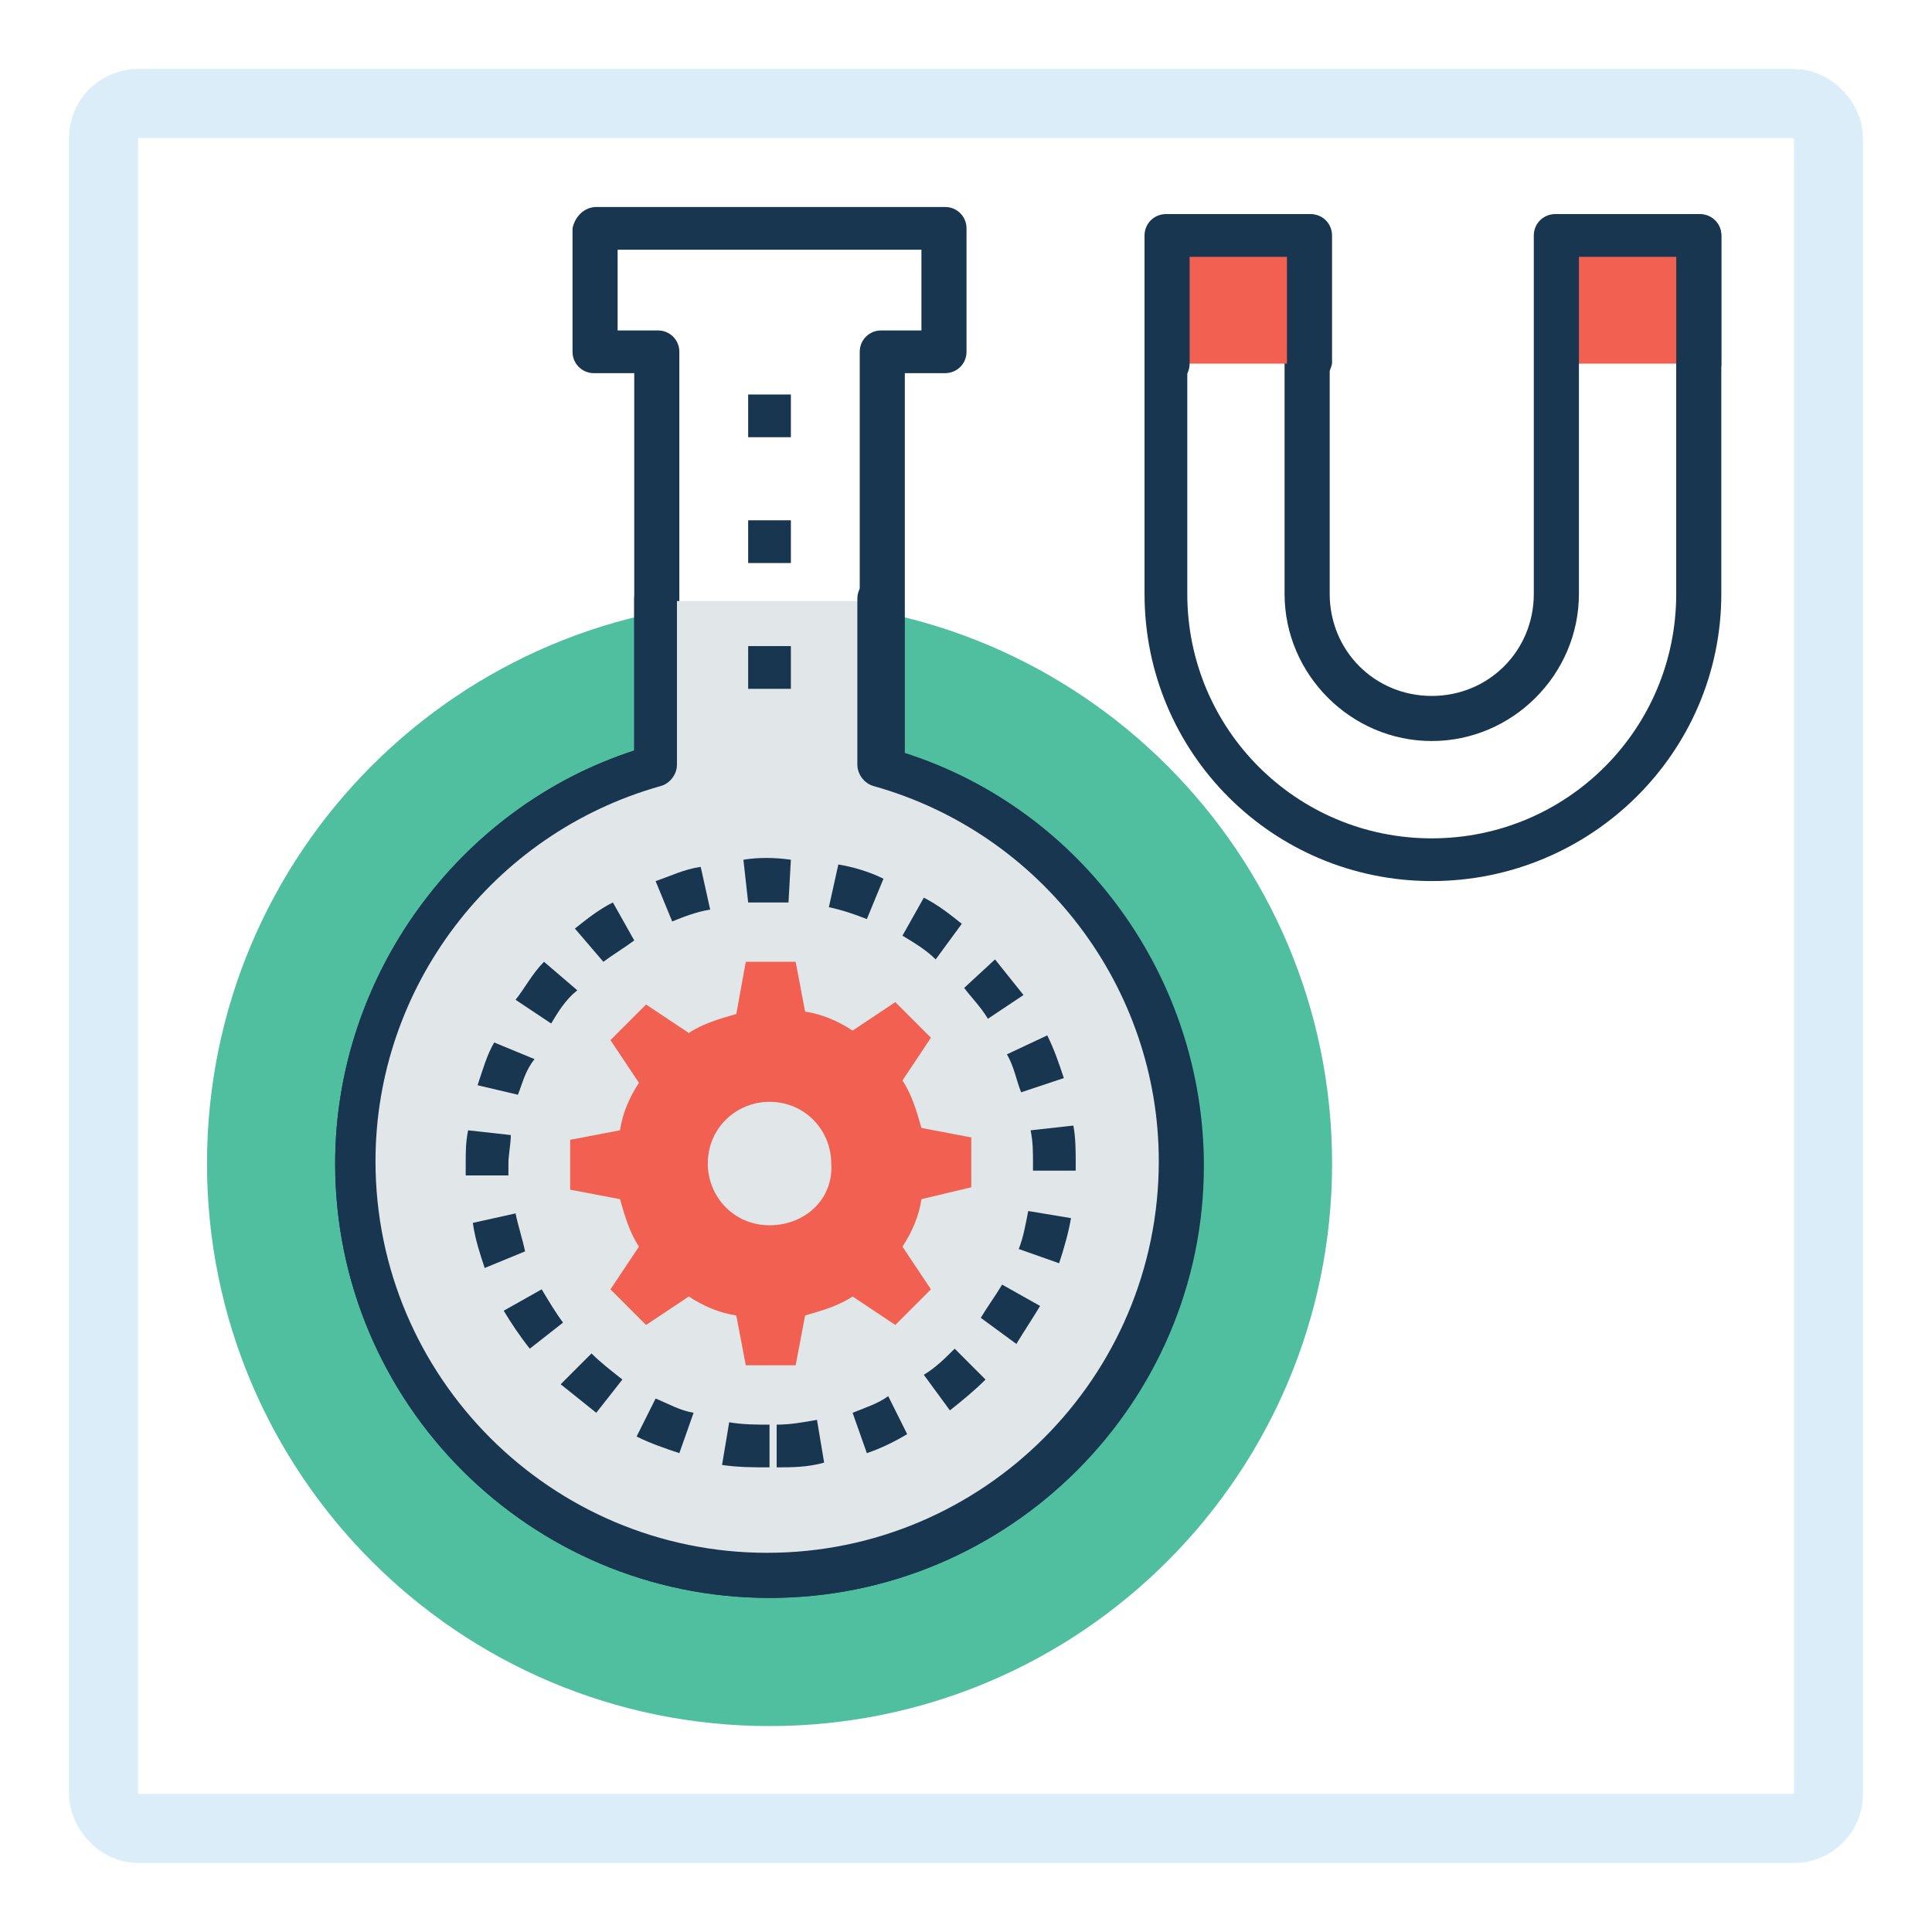 <svg width="56" height="56" viewBox="0 0 56 56" fill="none" xmlns="http://www.w3.org/2000/svg">
<g filter="url(#filter0_f_2412_19760)">
<rect x="2" y="2" width="52" height="52" rx="2" fill="white"/>
<rect x="3" y="3" width="50" height="50" rx="1" stroke="#DAEDF9" stroke-width="2"/>
</g>
<path d="M22.305 50.031C31.311 50.031 38.611 42.73 38.611 33.725C38.611 24.72 31.311 17.42 22.305 17.42C13.3 17.42 6 24.72 6 33.725C6 42.73 13.3 50.031 22.305 50.031Z" fill="#4FBF9F"/>
<path d="M25.608 22.236V10.197H27.396V6.619H17.283V10.197H19.072V22.236C14.049 23.681 10.403 28.291 10.403 33.726C10.403 40.331 15.769 45.697 22.374 45.697C28.979 45.697 34.345 40.331 34.345 33.726C34.276 28.291 30.63 23.681 25.608 22.236Z" fill="white"/>
<path d="M22.305 46.316C15.357 46.316 9.715 40.675 9.715 33.726C9.715 28.291 13.293 23.406 18.384 21.755V10.816H17.214C16.87 10.816 16.595 10.541 16.595 10.197V6.619C16.664 6.275 16.939 6 17.283 6H27.396C27.74 6 28.015 6.275 28.015 6.619V10.197C28.015 10.541 27.74 10.816 27.396 10.816H26.227V21.824C31.387 23.475 34.895 28.36 34.895 33.795C34.895 40.675 29.254 46.316 22.305 46.316ZM17.902 9.578H19.072C19.416 9.578 19.691 9.853 19.691 10.197V22.236C19.691 22.512 19.485 22.787 19.209 22.856C14.325 24.232 10.953 28.704 10.953 33.726C10.953 39.986 16.044 45.078 22.305 45.078C28.566 45.078 33.657 39.986 33.657 33.726C33.657 28.704 30.286 24.232 25.401 22.856C25.126 22.787 24.92 22.512 24.92 22.236V10.197C24.92 9.853 25.195 9.578 25.539 9.578H26.708V7.238H17.902V9.578Z" fill="#193651"/>
<path d="M19.072 17.421V22.237C14.049 23.682 10.403 28.291 10.403 33.726C10.403 40.331 15.769 45.697 22.374 45.697C28.979 45.697 34.345 40.331 34.345 33.726C34.345 28.222 30.63 23.613 25.676 22.237V17.421" fill="#E1E6E9"/>
<path d="M22.305 46.316C15.356 46.316 9.715 40.674 9.715 33.726C9.715 28.291 13.292 23.406 18.383 21.755V17.352C18.383 17.008 18.659 16.732 19.003 16.732C19.347 16.732 19.622 17.008 19.622 17.352V22.168C19.622 22.443 19.416 22.718 19.14 22.787C14.256 24.163 10.884 28.635 10.884 33.657C10.884 39.918 15.976 45.009 22.236 45.009C28.497 45.009 33.588 39.918 33.588 33.657C33.588 28.635 30.217 24.163 25.332 22.787C25.057 22.718 24.851 22.443 24.851 22.168V17.352C24.851 17.008 25.126 16.732 25.47 16.732C25.814 16.732 26.089 17.008 26.089 17.352V21.823C31.249 23.475 34.758 28.359 34.758 33.794C34.895 40.674 29.254 46.316 22.305 46.316Z" fill="#193651"/>
<path d="M45.146 6.825V17.214C45.146 19.209 43.495 20.791 41.569 20.791C39.574 20.791 37.991 19.14 37.991 17.214V6.825H33.863V17.214C33.863 21.479 37.303 24.919 41.569 24.919C45.834 24.919 49.274 21.479 49.274 17.214V6.825H45.146Z" fill="white"/>
<path d="M49.205 6.206H45.078C44.733 6.206 44.458 6.481 44.458 6.825V17.214C44.458 18.865 43.151 20.172 41.5 20.172C39.849 20.172 38.542 18.865 38.542 17.214V6.825C38.542 6.481 38.266 6.206 37.922 6.206H33.794C33.45 6.206 33.175 6.481 33.175 6.825V17.214C33.175 21.823 36.89 25.538 41.5 25.538C46.109 25.538 49.893 21.823 49.893 17.214V6.825C49.893 6.481 49.618 6.206 49.205 6.206ZM48.586 17.214C48.586 21.135 45.422 24.3 41.5 24.3C37.578 24.3 34.414 21.135 34.414 17.214V7.444H37.234V17.214C37.234 19.553 39.161 21.479 41.5 21.479C43.839 21.479 45.766 19.553 45.766 17.214V7.444H48.586V17.214Z" fill="#193651"/>
<path d="M37.922 10.54V6.825H33.794V10.54" fill="#F16051"/>
<path d="M37.922 11.16C37.578 11.16 37.303 10.884 37.303 10.54V7.444H34.482V10.54C34.482 10.884 34.207 11.16 33.863 11.16C33.519 11.16 33.244 10.884 33.244 10.54V6.825C33.244 6.481 33.519 6.206 33.863 6.206H37.991C38.335 6.206 38.61 6.481 38.61 6.825V10.54C38.541 10.884 38.266 11.16 37.922 11.16Z" fill="#193651"/>
<path d="M49.206 10.54V6.825H45.147V10.54" fill="#F16051"/>
<path d="M49.206 11.16C48.862 11.16 48.587 10.884 48.587 10.54V7.444H45.766V10.54C45.766 10.884 45.491 11.16 45.147 11.16C44.803 11.16 44.528 10.884 44.528 10.54V6.825C44.528 6.481 44.803 6.206 45.147 6.206H49.275C49.618 6.206 49.894 6.481 49.894 6.825V10.54C49.894 10.884 49.618 11.16 49.206 11.16Z" fill="#193651"/>
<path d="M22.924 11.435H21.686V12.673H22.924V11.435Z" fill="#193651"/>
<path d="M22.924 15.081H21.686V16.32H22.924V15.081Z" fill="#193651"/>
<path d="M22.924 18.727H21.686V19.966H22.924V18.727Z" fill="#193651"/>
<path d="M28.153 34.414V32.969L26.708 32.694C26.57 32.212 26.433 31.731 26.158 31.318L26.983 30.079L25.951 29.047L24.713 29.873C24.3 29.598 23.819 29.392 23.337 29.323L23.062 27.878H21.617L21.342 29.392C20.86 29.529 20.379 29.667 19.966 29.942L18.727 29.116L17.695 30.148L18.521 31.387C18.246 31.799 18.04 32.281 17.971 32.763L16.526 33.038V34.483L17.971 34.758C18.108 35.239 18.246 35.721 18.521 36.134L17.695 37.372L18.727 38.404L19.966 37.579C20.379 37.854 20.86 38.06 21.342 38.129L21.617 39.574H23.062L23.337 38.129C23.819 37.991 24.3 37.854 24.713 37.579L25.951 38.404L26.983 37.372L26.158 36.134C26.433 35.721 26.639 35.239 26.708 34.758L28.153 34.414ZM22.305 35.515C21.273 35.515 20.516 34.689 20.516 33.726C20.516 32.694 21.342 31.937 22.305 31.937C23.337 31.937 24.094 32.763 24.094 33.726C24.163 34.758 23.337 35.515 22.305 35.515Z" fill="#F16051"/>
<path d="M22.305 42.532C21.824 42.532 21.411 42.532 20.929 42.463L21.136 41.225C21.548 41.294 21.892 41.294 22.305 41.294V42.532ZM22.512 42.532V41.294C22.924 41.294 23.268 41.225 23.681 41.156L23.888 42.395C23.406 42.532 22.924 42.532 22.512 42.532ZM19.691 42.12C19.278 41.982 18.865 41.844 18.453 41.638L19.003 40.537C19.347 40.675 19.691 40.881 20.104 40.95L19.691 42.12ZM25.126 42.12L24.713 40.95C25.057 40.812 25.47 40.675 25.745 40.468L26.295 41.569C25.951 41.776 25.539 41.982 25.126 42.12ZM17.283 40.95C16.939 40.675 16.595 40.4 16.251 40.124L17.145 39.23C17.421 39.505 17.696 39.712 18.04 39.987L17.283 40.95ZM27.534 40.881L26.777 39.849C27.121 39.643 27.396 39.368 27.672 39.092L28.566 39.987C28.222 40.331 27.878 40.606 27.534 40.881ZM15.357 39.092C15.081 38.748 14.806 38.336 14.6 37.992L15.701 37.372C15.907 37.716 16.113 38.06 16.32 38.336L15.357 39.092ZM29.46 38.955L28.428 38.198C28.635 37.854 28.841 37.579 29.047 37.235L30.148 37.854C29.942 38.198 29.667 38.611 29.46 38.955ZM14.049 36.753C13.912 36.34 13.774 35.928 13.705 35.446L14.944 35.171C15.012 35.515 15.15 35.928 15.219 36.272L14.049 36.753ZM30.699 36.616L29.529 36.203C29.667 35.859 29.735 35.446 29.804 35.102L31.043 35.308C30.974 35.721 30.836 36.203 30.699 36.616ZM13.499 34.07C13.499 33.932 13.499 33.795 13.499 33.726C13.499 33.382 13.499 33.107 13.568 32.763L14.806 32.9C14.806 33.176 14.737 33.451 14.737 33.726C14.737 33.864 14.737 33.932 14.737 34.07H13.499ZM31.18 33.932H29.942V33.726C29.942 33.382 29.942 33.107 29.873 32.763L31.111 32.625C31.18 32.969 31.18 33.382 31.18 33.726V33.932ZM15.012 31.731L13.843 31.456C13.981 31.043 14.118 30.561 14.325 30.217L15.494 30.699C15.219 31.043 15.15 31.387 15.012 31.731ZM29.598 31.662C29.46 31.318 29.392 30.905 29.185 30.561L30.355 30.011C30.561 30.424 30.699 30.837 30.836 31.249L29.598 31.662ZM15.976 29.667L14.944 28.979C15.219 28.635 15.425 28.222 15.769 27.878L16.733 28.704C16.389 28.979 16.182 29.323 15.976 29.667ZM28.635 29.529C28.428 29.185 28.153 28.91 27.947 28.635L28.841 27.809C29.116 28.153 29.391 28.497 29.667 28.841L28.635 29.529ZM17.489 27.878L16.664 26.915C17.008 26.64 17.352 26.365 17.765 26.158L18.384 27.259C18.108 27.465 17.765 27.672 17.489 27.878ZM27.121 27.809C26.846 27.534 26.502 27.328 26.158 27.121L26.777 26.02C27.19 26.227 27.534 26.502 27.878 26.777L27.121 27.809ZM19.484 26.709L19.003 25.539C19.416 25.401 19.828 25.195 20.31 25.126L20.585 26.365C20.172 26.433 19.828 26.571 19.484 26.709ZM25.126 26.64C24.782 26.502 24.369 26.365 24.025 26.296L24.3 25.057C24.713 25.126 25.195 25.264 25.608 25.47L25.126 26.64ZM21.686 26.158L21.548 24.92C21.961 24.851 22.443 24.851 22.924 24.92L22.855 26.158C22.443 26.158 22.099 26.158 21.686 26.158Z" fill="#193651"/>
<defs>
<filter id="filter0_f_2412_19760" x="0" y="0" width="56" height="56" filterUnits="userSpaceOnUse" color-interpolation-filters="sRGB">
<feFlood flood-opacity="0" result="BackgroundImageFix"/>
<feBlend mode="normal" in="SourceGraphic" in2="BackgroundImageFix" result="shape"/>
<feGaussianBlur stdDeviation="1" result="effect1_foregroundBlur_2412_19760"/>
</filter>
</defs>
</svg>
